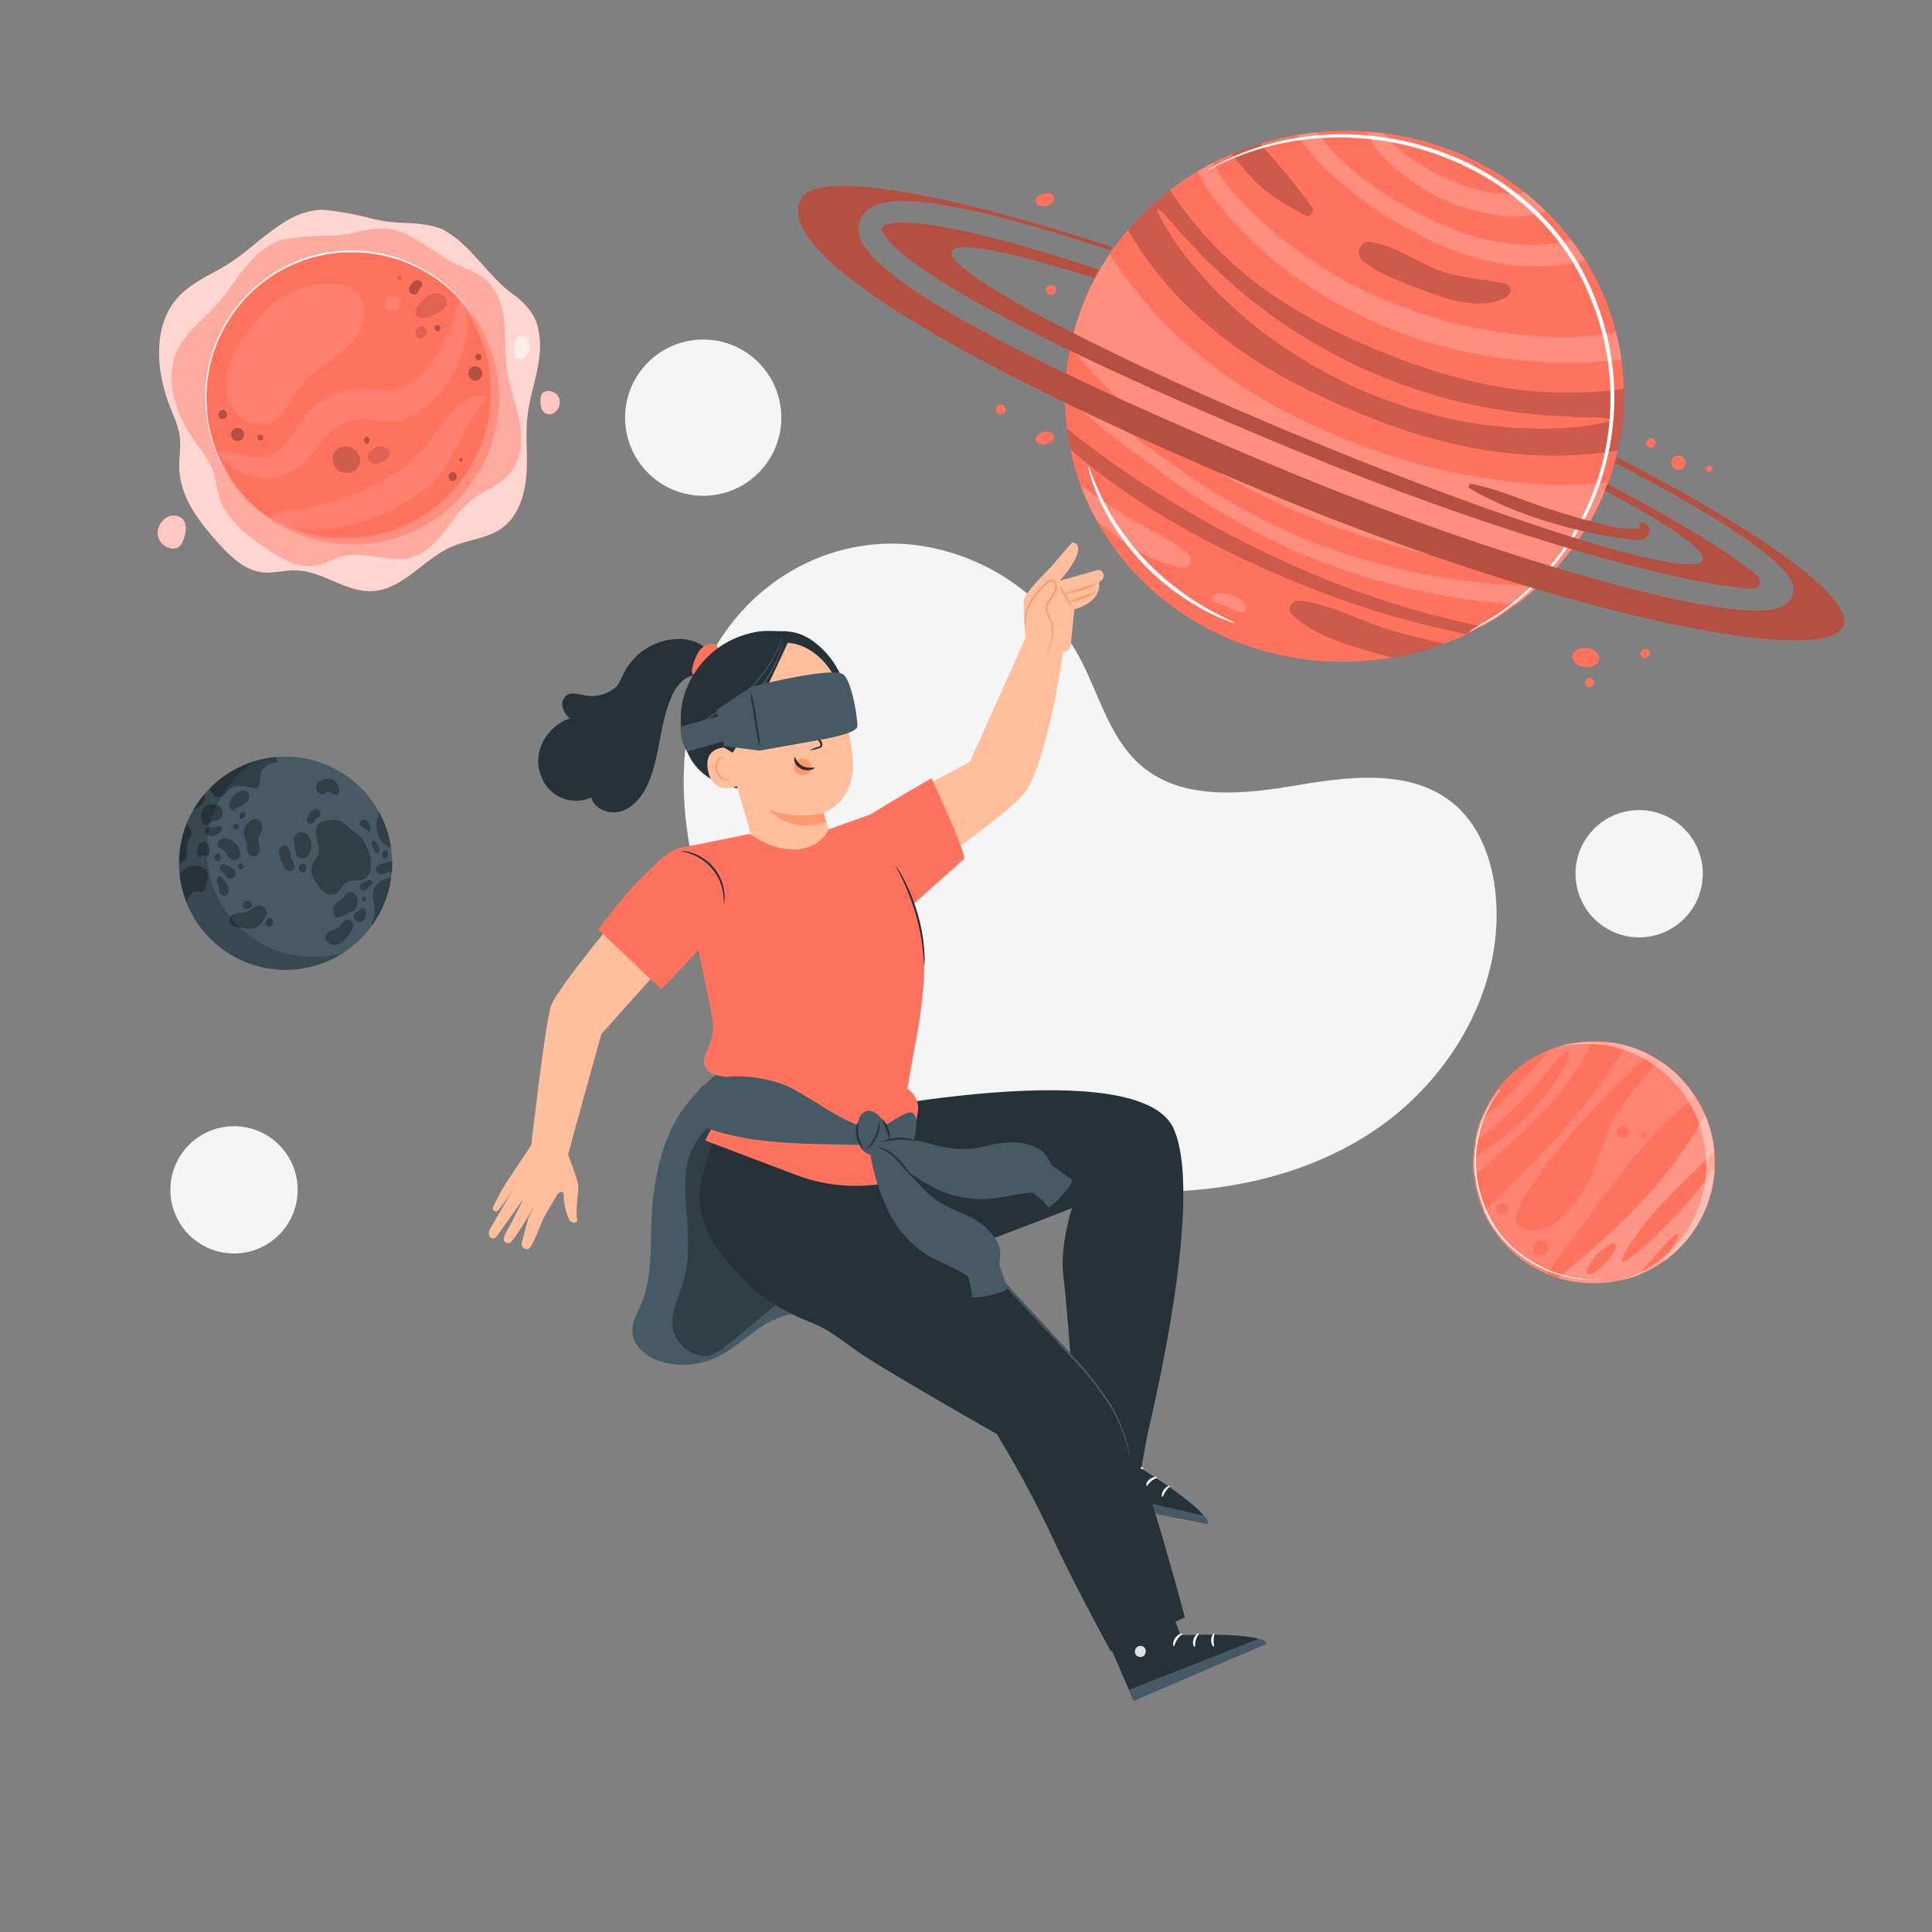 <svg xmlns="http://www.w3.org/2000/svg" viewBox="0 0 500 500"><rect x="0" y="0" width="500" height="500" fill="#808080" stroke="none"/><g id="freepik--background-simple--inject-11"><path d="M181.2,175.61l.94-2.17c8-18.37,25.15-31.15,44.93-32.61a51.41,51.41,0,0,1,7.65,0,56.34,56.34,0,0,1,44.54,29.09c5.18,9.64,7.84,21.19,16.13,28.26,10.78,9.21,26.69,7.35,40.57,5s29.8-4.17,40.55,5.09c6.73,5.79,9.87,14.92,10.61,23.82,2,23.56-11.44,46.72-30.74,60s-43.57,17.54-66.88,16.09c-32.66-2-65.3-15.47-87.21-40.14S170.7,206.94,181.2,175.61Z" style="fill:#f5f5f5"></path><circle cx="181.99" cy="108.09" r="20.22" style="fill:#f5f5f5"></circle><circle cx="424.21" cy="226.12" r="16.47" transform="translate(-35.64 366.19) rotate(-45)" style="fill:#f5f5f5"></circle><circle cx="60.56" cy="307.95" r="16.47" transform="translate(-192.26 121.98) rotate(-42.54)" style="fill:#f5f5f5"></circle></g><g id="freepik--planet-4--inject-11"><circle cx="412.5" cy="300.81" r="31.32" transform="translate(-56.28 98.61) rotate(-12.77)" style="fill:#FF725E"></circle><g style="opacity:0.13"><path d="M433.78,277.82c-.16-.15-.32-.3-.49-.44l-.07-.07-.52-.45-.55-.45-.7-.55c-.58-.44-1.17-.86-1.77-1.25a81.62,81.62,0,0,0-10.21,11.89c-5.85,8.61-5.22,16.54-12.71,25.69S392.08,319,392.38,315s9.07-16.13,19.4-27.23c7-7.58,12.21-12.57,14.8-15-.87-.44-1.75-.83-2.65-1.18l-.67-.25-.44-.16-.11,0c-.33-.12-.67-.23-1-.33l-.43-.13-.45-.13a151.29,151.29,0,0,1-19.2,25.1c-8.27,8.75-14.24,14.57-17.79,17.9.28.65.6,1.3.94,1.92.17.35.36.68.55,1l.21.35.13.23h0c.26.43.53.85.82,1.27.1.15.2.31.32.47h0l.57.79.23.29c.17.24.36.47.55.7h0c.19.23.38.47.59.7s.28.33.44.5c.35.39.72.77,1.09,1.14l.19.2.39.38.7.64.38.32.29.26c.33.28.66.55,1,.81s.59.45.88.66a31.34,31.34,0,0,0,6.18,3.49c4.73-6.52,17.05-23.41,23.2-31a121.15,121.15,0,0,1,15.24-15c-.51-.78-1.06-1.55-1.65-2.3l-.21-.25a2.43,2.43,0,0,0-.2-.25l-.4-.48-.37-.42-.25-.28-.57-.61-.48-.49-.58-.57Zm-46.11,34a1.51,1.51,0,1,1,.06,2.14A1.51,1.51,0,0,1,387.67,311.82Zm12.49,12.51a2,2,0,1,1-.07-2.79A2,2,0,0,1,400.16,324.33ZM421.06,294a1.52,1.52,0,1,1-.06-2.14A1.52,1.52,0,0,1,421.06,294Zm4.84.24a.76.76,0,0,1-1.1-1,.76.76,0,0,1,1.07,0A.75.75,0,0,1,425.9,294.24Z" style="fill:#fff"></path></g><g style="opacity:0.25"><path d="M424.48,311.36a209.21,209.21,0,0,1-21.39,19.39l.2.06.29.08.09,0,.32.09.73.2c.81.2,1.63.38,2.45.52l.13,0c.77.13,1.53.22,2.3.29l.42,0a32.73,32.73,0,0,0,4.2.05,31.15,31.15,0,0,0,4.31-.54h0c.22,0,.44-.08.65-.12h.06c.45-.1.9-.21,1.34-.34L421,331h0l.13,0,.26-.08c.31-.08.62-.18.93-.28.58-.19,1.16-.4,1.73-.63,4.32-5.17,8.26-9.63,9.68-10.58,1.65-1.09-.36,2.58-3.12,7a30.89,30.89,0,0,0,4.65-4,31.22,31.22,0,0,0,5-7c.11-.22.23-.43.33-.65s.27-.55.4-.82.29-.65.43-1a30.57,30.57,0,0,0,1.71-5.38h0a31.28,31.28,0,0,0,.66-4.41c0-.25,0-.51,0-.77-1,1.32-2.46,3.19-4.57,5.85-6.36,8-18.8,19.43-19.41,18.27s4.86-9.79,13.77-18.63c4.18-4.14,7.63-7.47,10.14-9.85-.05-.55-.12-1.1-.19-1.65a30.57,30.57,0,0,0-.77-3.76c-.07-.3-.16-.6-.25-.9s-.25-.78-.38-1.18c-.23-.65-.48-1.31-.75-1.95l0-.09A113.22,113.22,0,0,1,424.48,311.36Zm-9,15.47c-2,2.13-4.15,3.39-4.76,2.81s.55-2.77,2.57-4.89,4.15-3.39,4.75-2.81S417.52,324.71,415.5,326.83Z" style="fill:#fff"></path></g><g style="opacity:0.13"><path d="M412.26,269.48A74.36,74.36,0,0,1,399,288c-6.74,6.89-13.4,12.78-17.62,16.36a31.29,31.29,0,0,1-.18-4.54,96,96,0,0,0,13.21-10.19c7.85-7.65,13.43-17.8,11.17-17.27s-6.64,7.74-14.16,14.9a118.91,118.91,0,0,1-9.79,8.27,31.06,31.06,0,0,1,1.43-5.39.14.14,0,0,1,0-.06.3.3,0,0,1,0-.1,96.34,96.34,0,0,0,11.81-11.25c2.72-3,4.8-5.35,6.39-7.17l1-.35h0c.54-.18,1.08-.36,1.63-.51H404a29.34,29.34,0,0,1,3-.68h0l.46-.08h0l.26,0c.31-.05.63-.1.95-.13l.52-.06.37,0c.81-.08,1.62-.13,2.43-.14h.35Z" style="fill:#fff"></path></g><g style="opacity:0.4"><path d="M433.74,277.78c-.15-.15-.32-.3-.48-.44l-.07-.07-.05,0c-.17-.15-.34-.3-.52-.44s-.33-.28-.5-.42l-.75-.59c-.64-.48-1.29-.94-1.95-1.36l-.28-.18-.26-.16c-.24-.16-.48-.3-.72-.44a30.53,30.53,0,0,0-4.31-2.09q-.53-.21-1.05-.39c-.51-.18-1-.34-1.53-.49s-.82-.23-1.23-.34-1-.23-1.44-.32l-.57-.11h0l-.42-.08-.21,0-.84-.13-.29,0-.21,0-.39,0c-.54-.06-1.1-.11-1.64-.13h-.08c-.45,0-.91,0-1.37,0h-.74c-.81,0-1.62,0-2.43.14l-.37,0-.52.06-.95.13-.26,0h0l-.45.08h0a31.13,31.13,0,0,0-3.67.89l.71-.15h.05l.76-.15h0l.46-.08h0l.26,0c.32-.05.64-.1,1-.13s.34,0,.51-.06l.37,0c.81-.08,1.62-.12,2.44-.14H410c.6,0,1.19,0,1.79,0h.28c.61,0,1.22.08,1.83.16l.2,0,.3,0,.58.08.46.07.43.07h0l.87.18,1.12.25c.49.12,1,.26,1.46.41s.87.27,1.31.42l1.06.4.54.21a31.36,31.36,0,0,1,4.5,2.31l.26.17.22.14c.44.28.87.57,1.29.88.24.16.48.34.71.52.43.32.84.65,1.26,1l.5.43,0,0,.6.55.26.24.2.2.38.36q.69.69,1.32,1.41c.24.27.48.55.71.83l.13.17q.58.71,1.11,1.44l.31.43a31.33,31.33,0,0,1,3.87,7.6s0,0,0,.06c.14.39.26.78.39,1.17a31.94,31.94,0,0,1,1.23,6.63c.05.68.08,1.37.09,2.06h0a30.85,30.85,0,0,1-.24,4.29h0a31.9,31.9,0,0,1-1.48,6.36h0c-.21.64-.46,1.28-.73,1.91-.13.33-.28.65-.42,1-.23.49-.48,1-.73,1.47a30,30,0,0,1-1.82,3,31.21,31.21,0,0,1-11.12,10c-.62.33-1.25.64-1.89.92s-1,.46-1.55.66-1.05.38-1.57.56l-.71.22c.4-.1.79-.19,1.17-.3l.49-.14.1,0,.16-.05.93-.29a30.6,30.6,0,0,0,3.13-1.21c.63-.29,1.26-.6,1.88-.93a31.48,31.48,0,0,0,12.94-13,5.39,5.39,0,0,0,.25-.48q.25-.48.48-1c.15-.32.29-.64.43-1a31.12,31.12,0,0,0,1.68-5.25,29.62,29.62,0,0,0,.68-4.47,31.54,31.54,0,0,0,0-4.86q-.07-1-.21-1.92a28.46,28.46,0,0,0-.76-3.76c-.08-.33-.17-.66-.27-1s-.25-.79-.38-1.18c-.22-.63-.46-1.26-.72-1.88h0a31,31,0,0,0-4.27-7.25l-.21-.26c-.07-.1-.16-.2-.24-.3l-.36-.43-.37-.42c-.08-.09-.16-.19-.25-.28l-.56-.61-.49-.49L434,278Z" style="fill:#fff"></path></g><path d="M388.08,282.1h0a3.11,3.11,0,0,1-.33.52c-.23.32-.55.81-1,1.45a32.68,32.68,0,0,0-2.84,5.74,31,31,0,0,0-1.92,9.37,30.56,30.56,0,0,0,1.74,11.72l-.18-.14h.13l.05.14c.27.68.54,1.39.81,2.11s.67,1.4,1,2.11a28,28,0,0,0,4,5.73l.56.63.61.58,1.19,1.15,1.26,1,.61.5.65.45a32.73,32.73,0,0,0,9.95,4.79,34.46,34.46,0,0,0,7.37,1.22c.89.05,1.58,0,2,0a4.47,4.47,0,0,1,.72,0,5.79,5.79,0,0,1-.71.05c-.47,0-1.16.07-2.05.05a32.64,32.64,0,0,1-7.45-1.11,32.15,32.15,0,0,1-10.09-4.76l-.66-.45-.63-.51-1.27-1-1.22-1.16-.61-.59-.57-.64a27.78,27.78,0,0,1-4.09-5.81c-.35-.72-.73-1.42-1-2.14s-.55-1.45-.81-2.15l.18.15h-.14l0-.13a30.65,30.65,0,0,1,.31-21.33,30.35,30.35,0,0,1,3-5.72c.43-.63.78-1.11,1-1.42s.38-.47.39-.47h0Z" style="fill:#fff"></path></g><g id="freepik--planet-3--inject-11"><ellipse cx="347.95" cy="102.54" rx="72.31" ry="68.68" transform="translate(-5.7 21.82) rotate(-3.56)" style="fill:#FF725E"></ellipse><g style="opacity:0.2"><path d="M322.59,44.49c4.36,5.07,9.24,8.14,15.22,11.2,1.37.7,2.45-1.18,1.68-2.19-3.36-4.37-6.44-8.64-10.21-12.73-1-1.11-2-2.36-3.09-3.6a73.75,73.75,0,0,0-7.41,2.69C320,41.52,321.37,43.07,322.59,44.49Z"></path><path d="M318.69,56.78c9.73,11.12,22.25,19.83,35.92,26.1a123.66,123.66,0,0,0,44.58,10.83A105,105,0,0,0,419.62,93a65.26,65.26,0,0,0-1.38-7,77,77,0,0,1-17.08,1.16,120.54,120.54,0,0,1-37.54-7.52,109.42,109.42,0,0,1-31.91-18c-6-4.94-13.88-11.84-17.73-19.55q-2.12,1.1-4.18,2.32A64.14,64.14,0,0,0,318.69,56.78Z" style="fill:#fff"></path><path d="M371.68,50.74c6.48,3.44,20,7.45,28.35,3.85a67.23,67.23,0,0,0-5.46-4.84c-.49.11-1,.21-1.51.28-5.33.69-10.78-.72-15.66-2.55-5.71-2.15-14.69-6.89-19.26-13-1.51-.19-3-.34-4.54-.45C356.66,41.3,365.37,47.39,371.68,50.74Z" style="fill:#fff"></path><path d="M308,79.94c12.82,12.52,28.87,21,45.72,27.79,15.36,6.18,31.71,10.26,48.51,10.16a100.53,100.53,0,0,0,16.43-1.27,66.08,66.08,0,0,0,1.61-16,104.86,104.86,0,0,1-22.14.74c-14-1-27.58-5-40.41-10.26C344.21,85.61,331,78.75,320.21,69.25a103.59,103.59,0,0,1-14.33-15.59c-1.1-1.47-2.11-3-3.1-4.46a71.5,71.5,0,0,0-10.87,10.29A91,91,0,0,0,308,79.94Z"></path><path d="M301.25,128.58a235,235,0,0,1-25.11-17.69c.22,1.81.52,3.62.9,5.41,17.5,15.36,39.67,26.91,60.87,35.4a236.66,236.66,0,0,0,41.66,12.42c1.32-.62,2.63-1.27,3.93-2a230.56,230.56,0,0,1-43.14-13.34A267.38,267.38,0,0,1,301.25,128.58Z"></path><path d="M367.69,61c9.17,4.74,19.34,8,29.9,7.92a54.21,54.21,0,0,0,12.69-1.52c-1.13-1.81-2.35-3.6-3.68-5.34A39,39,0,0,1,396,63.34c-8.86-.06-17.53-2.62-25.37-6.37-11.23-5.37-22.52-12.89-29.83-22.73-1.68.17-3.35.38-5,.66C343.08,46.29,357.14,55.52,367.69,61Z" style="fill:#fff"></path><path d="M398.21,151.62a178.15,178.15,0,0,1-19.36-1.38A168.85,168.85,0,0,1,341.44,141a168.47,168.47,0,0,1-35.78-19.33c-10.31-7.15-21.91-15.08-29.67-25.07-.16,1.62-.27,3.25-.31,4.88,6.14,7.51,15.33,13.61,22.65,19.12a182.76,182.76,0,0,0,38.25,22.63,174.43,174.43,0,0,0,55.85,13.2L393,156C394.8,154.63,396.55,153.15,398.21,151.62Z" style="fill:#fff"></path><path d="M341.92,134.92c17.2,6.65,35.74,11.27,54.36,12.29,2,.11,4.06.18,6.09.21a68,68,0,0,0,13.81-22.57,112.57,112.57,0,0,1-20.85.23A161.21,161.21,0,0,1,349.07,114c-15.33-6-29.91-14.2-42.06-25a114.24,114.24,0,0,1-17.32-19.42c-.87-1.23-1.69-2.52-2.52-3.82a67.16,67.16,0,0,0-10.1,23.82,112.78,112.78,0,0,0,13,14.15C305,117.31,322.82,127.53,341.92,134.92Z" style="fill:#fff"></path><path d="M389.72,73.49c-5.82-1.45-11.65-1.32-17.39-3.56s-11.24-6.19-17.5-7.32c-3.1-.57-4.13,3.42-2.07,5,5.26,4.13,13.39,6.67,19.78,9,5.21,1.87,12.16,3.08,17.24.33C391.07,76.24,391.56,74,389.72,73.49Z"></path><path d="M319.36,154.18a17.57,17.57,0,0,0-4-.71c-1.45-.1-2.14,2-.64,2.43a14,14,0,0,1,3.14,1.33,12.69,12.69,0,0,0,3.28,1.11,1.09,1.09,0,0,0,1.28-1.66A5.64,5.64,0,0,0,319.36,154.18Z" style="fill:#fff"></path><path d="M359.65,163c-7.65-2.29-15.33-6.74-23.34-7.55-1.8-.18-3.39,2.08-2,3.45,6,6,15.92,8.43,24,10.75l2,.55a74.14,74.14,0,0,0,13.46-3.6C369,165.5,364.29,164.34,359.65,163Z"></path><path d="M305.87,146.91c2.38.43,2.93-2.49,1.53-3.72-4.85-4.27-11.64-6.66-17.11-10.29-3.6-2.39-7.16-4.86-10.64-7.42a66.11,66.11,0,0,0,4.26,9.33C290.48,140.55,298.05,145.52,305.87,146.91Z" style="fill:#fff"></path></g><path d="M319.51,161.22a9,9,0,0,1-2.16-.7,47.35,47.35,0,0,1-5.61-2.57,63.26,63.26,0,0,1-16.18-12.35,66.58,66.58,0,0,1-6.95-8.85,58.32,58.32,0,0,1-4.35-8.09c-.56-1.18-.94-2.3-1.31-3.27a23.29,23.29,0,0,1-.82-2.53,9,9,0,0,1-.51-2.2c.19-.06,1.08,3,3.31,7.69a66.74,66.74,0,0,0,4.48,7.87,71.71,71.71,0,0,0,6.91,8.66A69.82,69.82,0,0,0,312.1,157.3C316.58,159.87,319.59,161,319.51,161.22Z" style="fill:#fff"></path><path d="M416.83,108.63c0,.35-1.81.84-5.25,1.41l-2.87.44c-1,.12-2.19.16-3.43.25a74.61,74.61,0,0,1-8.4.19l-4.9-.16c-1.7-.08-3.46-.35-5.29-.53a114.71,114.71,0,0,1-11.58-1.88,132.28,132.28,0,0,1-25.48-8.58,132.66,132.66,0,0,1-23-13.94,115.62,115.62,0,0,1-8.91-7.64c-1.32-1.28-2.65-2.45-3.81-3.71l-3.28-3.63a73.81,73.81,0,0,1-5.27-6.55c-.73-1-1.44-1.9-2-2.78s-1-1.73-1.51-2.48c-1.77-3-2.6-4.73-2.3-4.92s1.69,1.14,3.94,3.71L305.31,60c.69.77,1.49,1.57,2.31,2.45,1.68,1.74,3.44,3.84,5.7,5.87l3.41,3.29c1.2,1.14,2.56,2.19,3.89,3.36,2.63,2.39,5.72,4.59,8.89,7A152.26,152.26,0,0,0,351.83,95a152,152,0,0,0,24.38,8.63c3.89.86,7.56,1.8,11.08,2.28,1.76.26,3.44.62,5.08.8l4.72.49c3,.41,5.75.41,8.16.57,1.2.06,2.33.16,3.36.19h2.84C414.86,108.07,416.79,108.27,416.83,108.63Z" style="fill:#FF725E"></path><path d="M380.16,163.52s.13-.12.43-.31l1.33-.84,5.17-3.15.12,0s-.22.1-.19.18l.09-.15.82-.58.06,0h.08l-.13,0a70.12,70.12,0,0,0,16.37-16.32l.31-.15c-.1-.07-.42.19-.37.34l.07-.2a67.88,67.88,0,0,0,7.86-63.81l.46.33h-.35l-.13-.33a61.62,61.62,0,0,0-4.09-8.88c-7.37-13.22-19.28-22.48-31.18-27.7a75.1,75.1,0,0,0-33.83-6.29,70.88,70.88,0,0,0-22.83,4.87c-2.56,1-4.53,1.92-5.83,2.6l-1.49.73a2.77,2.77,0,0,1-.53.22,51.37,51.37,0,0,1,7.7-3.93A69.17,69.17,0,0,1,343,34.87,75.25,75.25,0,0,1,377.28,41,69.82,69.82,0,0,1,394.84,52a62.31,62.31,0,0,1,18.3,26.16l-.47-.35h0l.34,0,.12.31a68.23,68.23,0,0,1-8.22,64.62l.07-.19c0,.15-.29.42-.39.36l.31-.16A68.16,68.16,0,0,1,388.18,159l-.06.05H388l.13,0-.85.56.09-.15c0,.09-.15.23-.21.2l.11,0-5.3,3-1.37.75A2,2,0,0,1,380.16,163.52Z" style="fill:#fff"></path><path d="M283.27,72c.36-.74.77-1.46,1.16-2.19-32.94-11-50.29-13.59-55.36-11.58a1.59,1.59,0,0,0-.78.52l-.08.19c-.12.22,0,.69.12.88,1.37,3.52,13.2,18,107.76,57.07,56.92,23.5,102,34.73,117.3,35.45a1.9,1.9,0,0,0,1.46-3.31c-5.66-4.85-18.51-13.16-38.86-23.79-.24.57-.45,1.15-.71,1.72,16.71,8.84,26.46,15.55,25.31,18.05-2.32,5-47.68-8.83-101.31-30.93S244.05,70,246.36,65C247.63,62.28,261.86,65.2,283.27,72Z" style="fill:#FF725E"></path><path d="M418.48,118.33c-.14.49-.33,1-.49,1.48,26,13.48,43.42,24.94,45.75,30.9A4.53,4.53,0,0,1,462.6,156c-1.53,1.38-6.18,5.57-45.05-4.84-25-6.7-54.83-17-83.87-29-12.24-5.06-25.17-10.56-37.7-16.18-36.16-16.23-69.12-33.51-73.26-44.1a6.4,6.4,0,0,1,.05-5.22,6.92,6.92,0,0,1,4-3.61c9.06-3.6,34.25,2.94,60.56,11.78.19-.29.36-.6.55-.89C243.36,49.39,212,44.22,207.56,51.11c-9.63,14.84,48.95,47,123.36,77.65s141.18,44,146.08,33.36C480.25,155.08,456.53,138,418.48,118.33Z" style="fill:#FF725E"></path><path d="M424.48,136.58c.42.39-4.38.25-4.52.23a48.93,48.93,0,0,1-5.34-1.18c-4.75-1.15-9.44-2.54-14.07-4-6.55-2.13-12.92-5.11-19.74-6.38a.62.62,0,0,0-.39,1.16c11.17,6.71,27.34,11.35,40.44,13.08,1.87.25,4.76.86,5.79-1.22.68-1.37.13-2.39-1.24-3a.83.83,0,0,0-.93,1.35Z" style="fill:#FF725E"></path><g style="opacity:0.3"><path d="M283.27,72c.36-.74.77-1.46,1.16-2.19-32.94-11-50.29-13.59-55.36-11.58a1.59,1.59,0,0,0-.78.52l-.08.19c-.12.22,0,.69.12.88,1.37,3.52,13.2,18,107.76,57.07,56.92,23.5,102,34.73,117.3,35.45a1.9,1.9,0,0,0,1.46-3.31c-5.66-4.85-18.51-13.16-38.86-23.79-.24.57-.45,1.15-.71,1.72,16.71,8.84,26.46,15.55,25.31,18.05-2.32,5-47.68-8.83-101.31-30.93S244.05,70,246.36,65C247.63,62.28,261.86,65.2,283.27,72Z"></path><path d="M424.48,136.58c.42.39-4.38.25-4.52.23a48.93,48.93,0,0,1-5.34-1.18c-4.75-1.15-9.44-2.54-14.07-4-6.55-2.13-12.92-5.11-19.74-6.38a.62.62,0,0,0-.39,1.16c11.17,6.71,27.34,11.35,40.44,13.08,1.87.25,4.76.86,5.79-1.22.68-1.37.13-2.39-1.24-3a.83.83,0,0,0-.93,1.35Z"></path></g><g style="opacity:0.3"><path d="M418.48,118.33c-.14.49-.33,1-.49,1.48,26,13.48,43.42,24.94,45.75,30.9A4.53,4.53,0,0,1,462.6,156c-1.53,1.38-6.18,5.57-45.05-4.84-25-6.7-54.83-17-83.87-29-12.24-5.06-25.17-10.56-37.7-16.18-36.16-16.23-69.12-33.51-73.26-44.1a6.4,6.4,0,0,1,.05-5.22,6.92,6.92,0,0,1,4-3.61c9.06-3.6,34.25,2.94,60.56,11.78.19-.29.36-.6.55-.89C243.36,49.39,212,44.22,207.56,51.11c-9.63,14.84,48.95,47,123.36,77.65s141.18,44,146.08,33.36C480.25,155.08,456.53,138,418.48,118.33Z"></path></g><path d="M272.85,112.8c.21.88-.71,1.84-2,2.15s-2.57-.15-2.78-1,.71-1.85,2-2.16S272.65,111.91,272.85,112.8Z" style="fill:#FF725E"></path><path d="M272.78,51.11c.2.88-.71,1.84-2,2.15s-2.57-.15-2.78-1,.71-1.85,2-2.16S272.57,50.22,272.78,51.11Z" style="fill:#FF725E"></path><path d="M273.17,74.47a1.28,1.28,0,1,1-1.45-.71A1.15,1.15,0,0,1,273.17,74.47Z" style="fill:#FF725E"></path><path d="M260.13,105.47a1.28,1.28,0,1,1-1.45-.72A1.17,1.17,0,0,1,260.13,105.47Z" style="fill:#FF725E"></path><path d="M406.91,169.7c.19-1.35,1.9-2.23,3.82-2s3.33,1.58,3.15,2.93-1.9,2.23-3.83,2S406.72,171.06,406.91,169.7Z" style="fill:#FF725E"></path><path d="M426.85,168.7a1.19,1.19,0,1,1-1.38-.73A1.1,1.1,0,0,1,426.85,168.7Z" style="fill:#FF725E"></path><path d="M412.47,176.19a1.19,1.19,0,1,1-1.38-.73A1.11,1.11,0,0,1,412.47,176.19Z" style="fill:#FF725E"></path><path d="M432.52,119.51a1.85,1.85,0,1,1,1.58,2.09A1.86,1.86,0,0,1,432.52,119.51Z" style="fill:#FF725E"></path><path d="M428.32,114.24a1.19,1.19,0,1,1-1.38-.73A1.1,1.1,0,0,1,428.32,114.24Z" style="fill:#FF725E"></path><path d="M443.25,121.12a.93.93,0,0,1-1.79.41.93.93,0,0,1,1.79-.41Z" style="fill:#FF725E"></path></g><g id="freepik--planet-2--inject-11"><path d="M137.36,80.62A20.37,20.37,0,0,0,132.53,76c-6.54-4.88-10.4-12.3-17.48-16.35-2.58-1.47-7.47-1.91-11.14-2a37.71,37.71,0,0,1-8.7-1.34,74.63,74.63,0,0,0-11.59-2c-9.46,0-16.26,8.64-24.2,13.78-4.36,2.82-9.41,4.72-13,8.48-7,7.33-6.13,19.24-2.42,28.68,1,2.57,2.2,5.12,2.53,7.86s-.23,5.51-.12,8.26c.28,7.44,5.22,13.81,10.23,19.32,3.07,3.37,6.61,6.83,11.12,7.4,3,.37,5.94-.57,8.92-.48,6.87.2,12.88,5.73,19.74,5.36,7.91-.44,13.19-8.31,20.45-11.47,4.26-1.87,9.25-2.11,13-4.82,4.21-3,5.94-8.49,6.34-13.65s-.29-10.39.32-15.54c.54-4.57,2.09-9,2.82-13.51S140,84.42,137.36,80.62Z" style="fill:#FF725E"></path><g style="opacity:0.7"><path d="M137.36,80.62A20.37,20.37,0,0,0,132.53,76c-6.54-4.88-10.4-12.3-17.48-16.35-2.58-1.47-7.47-1.91-11.14-2a37.71,37.71,0,0,1-8.7-1.34,74.63,74.63,0,0,0-11.59-2c-9.46,0-16.26,8.64-24.2,13.78-4.36,2.82-9.41,4.72-13,8.48-7,7.33-6.13,19.24-2.42,28.68,1,2.57,2.2,5.12,2.53,7.86s-.23,5.51-.12,8.26c.28,7.44,5.22,13.81,10.23,19.32,3.07,3.37,6.61,6.83,11.12,7.4,3,.37,5.94-.57,8.92-.48,6.87.2,12.88,5.73,19.74,5.36,7.91-.44,13.19-8.31,20.45-11.47,4.26-1.87,9.25-2.11,13-4.82,4.21-3,5.94-8.49,6.34-13.65s-.29-10.39.32-15.54c.54-4.57,2.09-9,2.82-13.51S140,84.42,137.36,80.62Z" style="fill:#fff"></path></g><path d="M125.64,72.4a18.36,18.36,0,0,0-5.23-2.91c-6.74-2.7-11.76-8.2-18.78-10.07-2.56-.69-6.87.06-10,.81a33.59,33.59,0,0,1-7.8.84A67,67,0,0,0,73.34,62c-8.16,2.14-12,11.16-17.69,17.4-3.1,3.43-7,6.22-9.24,10.27-4.36,7.91-.88,18,4.47,25.25a29.1,29.1,0,0,1,4,6.19c.91,2.28,1.07,4.79,1.78,7.14,1.94,6.35,7.66,10.7,13.23,14.3,3.41,2.2,7.25,4.36,11.27,3.83,2.63-.36,5-1.85,7.57-2.46,6-1.4,12.4,2,18.22.11,6.71-2.18,9.46-10.17,15-14.55,3.25-2.58,7.49-3.93,10.12-7.13,2.93-3.56,3.18-8.66,2.34-13.2s-2.62-8.88-3.27-13.45c-.58-4.06-.25-8.2-.66-12.28S128.74,75.09,125.64,72.4Z" style="fill:#FF725E"></path><g style="opacity:0.4"><path d="M125.64,72.4a18.36,18.36,0,0,0-5.23-2.91c-6.74-2.7-11.76-8.2-18.78-10.07-2.56-.69-6.87.06-10,.81a33.59,33.59,0,0,1-7.8.84A67,67,0,0,0,73.34,62c-8.16,2.14-12,11.16-17.69,17.4-3.1,3.43-7,6.22-9.24,10.27-4.36,7.91-.88,18,4.47,25.25a29.1,29.1,0,0,1,4,6.19c.91,2.28,1.07,4.79,1.78,7.14,1.94,6.35,7.66,10.7,13.23,14.3,3.41,2.2,7.25,4.36,11.27,3.83,2.63-.36,5-1.85,7.57-2.46,6-1.4,12.4,2,18.22.11,6.71-2.18,9.46-10.17,15-14.55,3.25-2.58,7.49-3.93,10.12-7.13,2.93-3.56,3.18-8.66,2.34-13.2s-2.62-8.88-3.27-13.45c-.58-4.06-.25-8.2-.66-12.28S128.74,75.09,125.64,72.4Z" style="fill:#fff"></path></g><circle cx="91.26" cy="103.03" r="37.89" style="fill:#FF725E"></circle><g style="opacity:0.1"><path d="M93.43,77.33c-2.11-3.74-7.2-4.69-11.41-3.86L77.24,74.8c-5.67,1.91-10,6.57-13.43,11.44a28.84,28.84,0,0,0-4.9,9.7A12.73,12.73,0,0,0,60.6,106.4c2.17,2.93,6.36,4.44,9.67,2.92,3.72-1.71,5.08-6.19,7.55-9.46,2-2.64,4.8-4.54,7.51-6.43s5.46-3.91,7.26-6.69S95.06,80.21,93.43,77.33Z" style="fill:#fff"></path></g><g style="opacity:0.3"><g style="opacity:0.43"><path d="M107.61,81.19c.49,2.67,6.4-.22,7.43-1.52a2.14,2.14,0,0,0-.88-3.52c-2.24-.89-4.16.84-5.58,2.42a3.52,3.52,0,0,0-1,1.68A2.71,2.71,0,0,0,107.61,81.19Z"></path></g><g style="opacity:0.43"><path d="M110.32,85.12a1.33,1.33,0,0,0-1.14-.65,3.44,3.44,0,0,0-.56.09,1.45,1.45,0,0,0-1.05,1.37V86a1.84,1.84,0,0,0,.08.42s0,.08,0,.12a1.07,1.07,0,0,0,1.33,1,1.8,1.8,0,0,0,1.14-.76l.11-.15a1.47,1.47,0,0,0,.06-.14l0-.06,0-.09c0-.08.07-.15.1-.22A1.41,1.41,0,0,0,110.32,85.12Z"></path></g><path d="M123.81,93.24a.84.84,0,0,0,0-1.68A.84.84,0,0,0,123.81,93.24Z"></path><path d="M106.77,76.15a1.29,1.29,0,0,0,1.58-.89s0-.08,0-.12a8.55,8.55,0,0,0,.78-1,1.12,1.12,0,0,0-1.25-1.63,2.82,2.82,0,0,0-2,2.1A1.32,1.32,0,0,0,106.77,76.15Z"></path><g style="opacity:0.43"><path d="M103.45,72.43a.62.62,0,0,0,0-1.24A.62.62,0,0,0,103.45,72.43Z"></path></g><path d="M113.22,85.78a.85.85,0,0,0,0-1.69A.85.85,0,0,0,113.22,85.78Z"></path><path d="M121.2,96.71A1.82,1.82,0,0,0,123,98.5a1.8,1.8,0,0,0,1.79-1.79,1.8,1.8,0,1,0-3.59,0Z"></path><g style="opacity:0.43"><path d="M100.17,116.07a3.44,3.44,0,0,0-2.12-.49c-1.52.18-4,2.35-2.35,3.87,1.46,1.34,3.79.11,4.8-1.2A1.35,1.35,0,0,0,100.17,116.07Z"></path></g><path d="M117.16,122.17a1.18,1.18,0,0,0,0,2.35A1.18,1.18,0,0,0,117.16,122.17Z"></path><path d="M119.27,118.46a.51.51,0,0,0,0,1A.51.51,0,0,0,119.27,118.46Z"></path><path d="M94.93,113a1,1,0,0,0,0,1.91A1,1,0,0,0,94.93,113Z"></path></g><g style="opacity:0.3"><path d="M61.47,110.73a1.69,1.69,0,1,0,1.69,1.69A1.71,1.71,0,0,0,61.47,110.73Z"></path><g style="opacity:0.63"><path d="M93.06,118.34a3.63,3.63,0,0,0-1.82-2.3,3.85,3.85,0,0,0-3-.28,3.2,3.2,0,0,0-1.79,1.38,3.27,3.27,0,0,0-.3,2.32,2.1,2.1,0,0,0,.26.64,2.56,2.56,0,0,0,.8,1.39l-.11-.09a4.08,4.08,0,0,0,.66.52,2.47,2.47,0,0,0,1,.32l-.17,0a4.49,4.49,0,0,0,2.33,0A3.25,3.25,0,0,0,93.06,118.34Z"></path></g><path d="M67.37,114a.77.77,0,0,0,0-1.54A.77.77,0,0,0,67.37,114Z"></path><path d="M57.62,108.51a1.22,1.22,0,0,0,0-2.43A1.22,1.22,0,0,0,57.62,108.51Z"></path></g><g style="opacity:0.2"><path d="M128.93,107.22c0-.26.06-.53.09-.79,0,0,0-.08,0-.12v-.07l.06-.83c0-.26,0-.52,0-.78s0-.77,0-1.16c0-1,0-1.92-.07-2.88l0-.39,0-.38q0-.51-.09-1a37.1,37.1,0,0,0-1.07-5.69c-.12-.44-.24-.87-.38-1.3-.19-.63-.4-1.24-.62-1.85s-.36-1-.55-1.43-.47-1.1-.73-1.64c-.09-.21-.2-.42-.3-.63h0l-.24-.46a1.55,1.55,0,0,0-.12-.22c-.15-.31-.31-.62-.48-.91l-.17-.31c0-.08-.09-.15-.13-.22l-.24-.42c-.33-.57-.69-1.13-1-1.68l-.05-.08c-.31-.46-.63-.91-1-1.36l-.3-.4-.23-.3v0c-.6-.78-1.22-1.53-1.88-2.26l-.3-.34-.43-.46c-.27-.28-.54-.56-.82-.83l-.22-.23h0l-.41-.39h0a36.56,36.56,0,0,0-3.51-2.93c.23.18.45.38.66.58a.1.1,0,0,1,0,0l.7.64h0l.41.39h0l.23.23c.27.27.55.55.81.83l.43.46c.11.11.2.22.3.33.66.73,1.29,1.49,1.89,2.27v0l.23.3c.43.57.85,1.15,1.25,1.76l.05.08.14.21c.4.61.79,1.25,1.16,1.88l.12.22.18.31c.11.22.23.43.34.64l.26.49c.08.16.16.31.23.47a0,0,0,0,1,0,0q.24.48.45,1c.2.42.38.85.56,1.28s.46,1.13.66,1.71.36,1,.52,1.57.27.88.38,1.33l.18.67a36.77,36.77,0,0,1,1,6l0,.37c0,.11,0,.22,0,.32,0,.63.07,1.26.07,1.89,0,.35,0,.71,0,1.07,0,.64,0,1.29-.08,1.94,0,.27,0,.53,0,.8v0c0,.33-.06.65-.1,1,0,.14,0,.28,0,.42s0,.23,0,.34l-.09.64c-.11.77-.25,1.54-.42,2.29-.09.43-.19.86-.29,1.28,0,.09,0,.17-.07.25-.18.72-.38,1.43-.6,2.12l-.21.61a37.85,37.85,0,0,1-4.61,9.24s0,0,0,.05c-.29.42-.58.82-.87,1.22a38.64,38.64,0,0,1-5.56,6c-.63.54-1.27,1.06-1.93,1.57h0a39.21,39.21,0,0,1-4.35,2.85h0a38.89,38.89,0,0,1-7.25,3.13h0c-.78.25-1.58.46-2.38.66-.42.1-.83.2-1.25.28-.65.14-1.3.25-2,.35a35,35,0,0,1-4.23.39,38.72,38.72,0,0,1-6.16-.25,38.18,38.18,0,0,1-11.59-3.37c-.77-.36-1.52-.75-2.26-1.17s-1.18-.67-1.75-1-1.13-.75-1.68-1.14l-.71-.52c.37.31.74.63,1.13.92.16.14.32.25.48.38l.09.07a1.09,1.09,0,0,0,.17.13c.31.24.62.47,1,.7a33.57,33.57,0,0,0,3.43,2.16q1.09.63,2.25,1.17a38.05,38.05,0,0,0,22,3.23l.64-.1c.44-.07.88-.15,1.31-.25s.84-.18,1.26-.28a37.31,37.31,0,0,0,6.32-2.14,37.7,37.7,0,0,0,4.83-2.55,38.56,38.56,0,0,0,4.74-3.49c.58-.51,1.16-1,1.72-1.58a37.93,37.93,0,0,0,3.12-3.45c.25-.32.51-.64.75-1s.59-.8.87-1.22c.46-.67.9-1.35,1.32-2h0a37.74,37.74,0,0,0,4-9.37c0-.13.07-.26.1-.39l.12-.45c.06-.22.11-.44.16-.66s.09-.44.14-.66.07-.3.1-.45l.18-1c0-.27.09-.54.13-.82s.1-.65.14-1C128.9,107.5,128.92,107.36,128.93,107.22Z" style="fill:#fff"></path></g><path d="M123,82.43s-.08-.07-.2-.23l-.54-.73-.87-1.18a14.28,14.28,0,0,0-1.23-1.56l-1.67-1.86a9.63,9.63,0,0,0-1-1l-1.14-1a13.23,13.23,0,0,0-1.24-1.09l-1.4-1.06c-.49-.35-1-.77-1.5-1.1l-1.68-1a39.58,39.58,0,0,0-8-3.61l-2.32-.62c-.4-.1-.79-.23-1.19-.31l-1.24-.2c-.82-.13-1.66-.31-2.52-.4l-2.61-.18-.67,0-.67,0-1.35,0-1.36,0c-.46,0-.92.1-1.38.15-.91.12-1.85.2-2.78.36l-2.79.62A37.47,37.47,0,0,0,61.93,79L60.2,81.32c-.54.77-1,1.59-1.5,2.37-.23.4-.51.77-.71,1.19l-.6,1.23c-.2.4-.4.81-.59,1.21l-.3.6-.23.62c-.32.83-.62,1.65-.93,2.46s-.46,1.65-.7,2.45c-.11.41-.22.81-.32,1.21s-.15.81-.22,1.21c-.14.8-.28,1.59-.41,2.36a40.14,40.14,0,0,0-.06,8.75c.08.66.16,1.31.23,2s.26,1.23.37,1.82.25,1.17.38,1.72a14.57,14.57,0,0,0,.47,1.58l.47,1.47a11.67,11.67,0,0,0,.49,1.34c.36.84.7,1.6,1,2.29a14,14,0,0,0,.9,1.78c.28.5.51.93.71,1.28s.32.6.43.79a1.61,1.61,0,0,1,.13.28s-.06-.08-.17-.26-.27-.44-.46-.77-.45-.77-.75-1.26a13,13,0,0,1-.93-1.77c-.32-.69-.66-1.45-1-2.29a10.06,10.06,0,0,1-.5-1.34c-.16-.47-.33-1-.5-1.47a16.51,16.51,0,0,1-.49-1.59c-.12-.56-.25-1.13-.39-1.73s-.3-1.19-.38-1.83-.16-1.29-.25-2a39.38,39.38,0,0,1,0-8.82c.13-.78.26-1.58.4-2.39.07-.4.12-.81.22-1.22s.21-.81.32-1.22c.23-.81.42-1.65.7-2.48s.61-1.64.93-2.48l.23-.62.3-.61c.19-.41.39-.82.59-1.23s.41-.83.61-1.24.47-.8.71-1.2c.5-.79,1-1.62,1.51-2.41l1.75-2.3A37.88,37.88,0,0,1,81.58,66l2.82-.62c.94-.17,1.89-.24,2.81-.37.47,0,.93-.13,1.39-.14l1.38,0,1.37,0H92l.67,0,2.64.19c.87.09,1.71.28,2.55.41l1.24.21c.41.09.8.21,1.2.32l2.34.63a40.11,40.11,0,0,1,8,3.68l1.68,1c.54.34,1,.75,1.5,1.11l1.41,1.08c.46.34.83.76,1.23,1.11l1.13,1.06a9.68,9.68,0,0,1,1,1l1.65,1.9a14,14,0,0,1,1.21,1.59l.84,1.21.5.74C123,82.34,123,82.43,123,82.43Z" style="fill:#fff"></path><g style="opacity:0.6"><path d="M137,88.73a2.38,2.38,0,0,0-2.85-1.66h0a2.46,2.46,0,0,0-.91,1.93,6.58,6.58,0,0,1-.13,1.85,2,2,0,0,0,.42,1.9c.87.88,2,.21,2.62-.58A3.93,3.93,0,0,0,137,88.73Z" style="fill:#fff"></path></g><path d="M46.33,133.69a3.49,3.49,0,0,0-3.24.27,4.82,4.82,0,0,0-2.31,4,4.17,4.17,0,0,0,4.27,4,2.52,2.52,0,0,0,1.38-.53,2.91,2.91,0,0,0,.67-.92C48.09,138.55,49,134.86,46.33,133.69Z" style="fill:#FF725E"></path><g style="opacity:0.6"><path d="M46.33,133.69a3.49,3.49,0,0,0-3.24.27,4.82,4.82,0,0,0-2.31,4,4.17,4.17,0,0,0,4.27,4,2.52,2.52,0,0,0,1.38-.53,2.91,2.91,0,0,0,.67-.92C48.09,138.55,49,134.86,46.33,133.69Z" style="fill:#fff"></path></g><path d="M141.91,107.18a2.44,2.44,0,0,0,2.11-.86,3.36,3.36,0,0,0,.7-3.19,2.9,2.9,0,0,0-3.68-1.77,1.7,1.7,0,0,0-.81.64,2.16,2.16,0,0,0-.26.75C139.72,104.29,139.87,107,141.91,107.18Z" style="fill:#FF725E"></path><g style="opacity:0.6"><path d="M141.91,107.18a2.44,2.44,0,0,0,2.11-.86,3.36,3.36,0,0,0,.7-3.19,2.9,2.9,0,0,0-3.68-1.77,1.7,1.7,0,0,0-.81.64,2.16,2.16,0,0,0-.26.75C139.72,104.29,139.87,107,141.91,107.18Z" style="fill:#fff"></path></g><g style="opacity:0.1"><path d="M118.82,78c.25-.1.63.09,1,.66a6.57,6.57,0,0,1,1,2.79,19.38,19.38,0,0,1,0,4.39,27.38,27.38,0,0,1-1.15,5.65,28.74,28.74,0,0,1-2.93,6.5,27,27,0,0,1-5.42,6.44,19.9,19.9,0,0,1-1.81,1.42,18.22,18.22,0,0,1-2,1.32,14.71,14.71,0,0,1-5.27,1.85,13.44,13.44,0,0,1-3,0c-.92-.09-1.73-.24-2.43-.35a16.13,16.13,0,0,0-1.8-.23,11.64,11.64,0,0,0-1.67,0,12.92,12.92,0,0,0-8.69,4.2c-.77.84-1.54,1.81-2.34,2.84a27.65,27.65,0,0,1-5.84,6,13.24,13.24,0,0,1-4,1.88,12.72,12.72,0,0,1-3.93.41,15.84,15.84,0,0,1-6-1.53,19.5,19.5,0,0,1-3.69-2.31c-1.82-1.47-2.58-2.55-2.32-3s1.6-.3,3.72.24,5.06,1.42,8.15,1a7.86,7.86,0,0,0,2.17-.62,7.39,7.39,0,0,0,1.89-1.29,26.73,26.73,0,0,0,3.89-5.08,39.71,39.71,0,0,1,2.55-3.53,19.55,19.55,0,0,1,13.9-7.18,19,19,0,0,1,2.82,0,23.48,23.48,0,0,1,2.59.36,11.44,11.44,0,0,0,3.14.37,7.38,7.38,0,0,0,2.61-.81,14.66,14.66,0,0,0,1.43-.8c.48-.29.93-.61,1.38-.93a27.28,27.28,0,0,0,7.73-9.33,37.92,37.92,0,0,0,2-4.51c.53-1.38,1-2.61,1.25-3.56C118.29,79.45,118.29,78.27,118.82,78Z" style="fill:#fff"></path></g><g style="opacity:0.1"><path d="M125.76,102.48c.25.52-.38,1.34-1.34,2.66a46.63,46.63,0,0,0-3.65,5.65c-1.42,2.48-2.85,5.75-5.24,9.48a34.53,34.53,0,0,1-2.06,2.81,26.43,26.43,0,0,1-2.6,2.7,35.28,35.28,0,0,1-6.14,4.44,52.36,52.36,0,0,1-13,5.37,42.57,42.57,0,0,1-11.39,1.48,19.47,19.47,0,0,1-7.78-1.57c-1.72-.83-2.46-1.69-2.29-2.2s1.23-.7,2.87-.86a54.28,54.28,0,0,0,6.71-1,75.22,75.22,0,0,0,20.83-8.13,38.79,38.79,0,0,0,5-3.42,26,26,0,0,0,3.84-3.94c2.32-2.89,4.39-6.07,6.66-8.5a18.59,18.59,0,0,1,6.36-4.81C124.37,101.89,125.53,102,125.76,102.48Z" style="fill:#fff"></path></g><g style="opacity:0.1"><path d="M103.45,78a2.16,2.16,0,0,0-3-1.19,2.3,2.3,0,0,0-1,2.56,2,2,0,0,0,2.35,1.3A2.43,2.43,0,0,0,103.45,78Z" style="fill:#fff"></path></g></g><g id="freepik--planet-1--inject-11"><path d="M97.52,237.62a27.58,27.58,0,1,1-9.42-37.85A27.58,27.58,0,0,1,97.52,237.62Z" style="fill:#455a64"></path><g style="opacity:0.3"><path d="M71.53,195.86c.12.54.22,1,.31,1.36-1.38.24-2.89.56-3.73,1.68s-.69,2.7-1,4.06a1.47,1.47,0,0,1-.66,1,1.65,1.65,0,0,1-1,0c-2-.44-4.3-1.09-5.91.16-.94.73-1.54,2.05-2.72,2.2s-2.14-1.13-2.51-2.35A27.62,27.62,0,0,1,71.53,195.86Z"></path></g><g style="opacity:0.3"><path d="M60.38,209.74a.31.31,0,0,1-.19,0c-2.49-1.24,1-5.54,3.06-5.17a1.62,1.62,0,0,1,.92,2.61c-.83,1.26-2.58,1.39-3.59,2.46A.39.39,0,0,1,60.38,209.74Z"></path></g><g style="opacity:0.3"><path d="M53.52,213.55a.93.93,0,0,1-.93-.45,3.15,3.15,0,0,1-.11-3.57c1.21-1.83,4.64-2,5.09.54a2,2,0,0,1-1.22,2.24c-.49.17-1,.12-1.5.3a4,4,0,0,0-1,.73A1.11,1.11,0,0,1,53.52,213.55Z"></path></g><g style="opacity:0.3"><path d="M53.51,221.5c-.38,0-.74-.33-1.09-.18s-.41.57-.73.6-.48-.3-.56-.58a3.69,3.69,0,0,1,.35-2.72,1,1,0,0,1,.31-.38,2.43,2.43,0,0,1,1.13-.29,1.39,1.39,0,0,1,1.15.86,3.13,3.13,0,0,1,.2,1.49C54.24,220.82,54,221.47,53.51,221.5Z"></path></g><g style="opacity:0.3"><path d="M56.81,217.47c1.48-1.17,3.74.14,4.66,1.41.71,1,1.24,4-.91,3.68a2.52,2.52,0,0,1-1.77-1.13,5.28,5.28,0,0,0-.8-1.29l-.1-.08c-.42-.3-1-.38-1.34-.76A1.31,1.31,0,0,1,56.81,217.47Z"></path></g><g style="opacity:0.3"><path d="M57.14,222.09a.85.85,0,0,1-.24.67.71.71,0,0,1-.55.12,1.07,1.07,0,0,1-.83-1.29,1.08,1.08,0,0,1,1.09-.74A1.87,1.87,0,0,1,57.14,222.09Z"></path></g><g style="opacity:0.3"><path d="M56.89,220.91a.94.94,0,0,0-.28-.06.52.52,0,0,1-.1-.11Z"></path></g><g style="opacity:0.3"><path d="M49.26,214.37a2.58,2.58,0,0,1,.24,1.86,10.88,10.88,0,0,1-.8,1.35c-.77,1.54.26,3.7-.88,5a2.84,2.84,0,0,1-1.47.78,27.32,27.32,0,0,1,2-10.28A3.89,3.89,0,0,1,49.26,214.37Z"></path></g><g style="opacity:0.3"><path d="M48.28,233.43a27.75,27.75,0,0,1-1.79-7.34c1.42-1.24,2.69-2.34,4.86-2a2.91,2.91,0,0,1,2.47,2.2,4.13,4.13,0,0,1-.23,1.74l-.51,1.84a1.53,1.53,0,0,1-.32.68c-.54.57-1.49.07-2.26.15a2,2,0,0,0-1.4,1,9.24,9.24,0,0,0-.75,1.59Z"></path></g><g style="opacity:0.3"><path d="M56.82,231.09A4.26,4.26,0,0,1,56.7,230a7.54,7.54,0,0,0-.48-1.53,1.55,1.55,0,0,1,.18-1.52.59.59,0,0,1,.43-.21.77.77,0,0,1,.47.24,8.66,8.66,0,0,1,1.81,2.61l-.26-.32a1.89,1.89,0,0,1,.34,1.08,1.51,1.51,0,0,1-.91,1.38A1.18,1.18,0,0,1,56.82,231.09Z"></path></g><g style="opacity:0.3"><path d="M85.6,205.14a1.33,1.33,0,0,0-.49-.28c-.54-.12-1,.5-1.47.68a1.29,1.29,0,0,1-1.45-.63c-1.5-2.42,2-4.07,4-3.1S88.65,207.42,85.6,205.14Z"></path></g><g style="opacity:0.3"><path d="M82.3,218.63a12.17,12.17,0,0,1-.51-2.73,3.84,3.84,0,0,1,.35-2.18c.65-1.09,2.06-1.43,3.33-1.51a5.37,5.37,0,0,1,3.17.55,10.63,10.63,0,0,1,1.59,1.41c.86.8,1.9,1.39,2.78,2.18a4.82,4.82,0,0,1,1.4,2,9.77,9.77,0,0,1,1.51,6.27,3.69,3.69,0,0,1-1.12,2.54c-1.37,1.1-3.55.31-5.07,1.19-1.34.78-1.85,2.68-3.33,3.13s-2.82-.74-3.78-1.89c-1.34-1.63-2.57-3.77-1.82-5.74.51-1.31,1.84-2.33,1.84-3.73A5.19,5.19,0,0,0,82.3,218.63Z"></path></g><g style="opacity:0.3"><path d="M95.64,215.23l-2-1.3a1.44,1.44,0,0,1-.5-.45.93.93,0,0,1,.55-1.26,1.49,1.49,0,0,1,1.45.37,4.28,4.28,0,0,1,.91,1.27l-.48-.57A1.79,1.79,0,0,1,95.64,215.23Z"></path></g><g style="opacity:0.3"><path d="M98.21,220.2c-.11.41-.6.74-1,.52a1,1,0,0,1-.38-.57c-.21-.57-.43-1.13-.64-1.69a.91.91,0,0,1-.07-.56.54.54,0,0,1,.62-.31,1.08,1.08,0,0,1,.61.42,4.67,4.67,0,0,1,.78,2L98,219A2.15,2.15,0,0,1,98.21,220.2Z"></path></g><g style="opacity:0.3"><path d="M60.72,214.56a.75.75,0,0,1,.77-1.28A.75.75,0,0,1,60.72,214.56Z"></path></g><g style="opacity:0.3"><path d="M63.23,210.18a1,1,0,0,1-1,1.65A1,1,0,0,1,63.23,210.18Z"></path></g><g style="opacity:0.3"><path d="M63.85,218.15c-.9-1.72-1.13-3.73.43-5.3.87-.88,2.27-1.31,3.11-.16s.33,2.58-.25,3.68c-.49.95-.25,1.37,0,2.33a3.24,3.24,0,0,1,0,1.72,1.57,1.57,0,0,1-2.45.91C63.9,220.67,63.87,219.3,63.85,218.15Z"></path></g><g style="opacity:0.3"><path d="M57.77,223.76a4.65,4.65,0,0,1,2.14.76,1.5,1.5,0,0,1,.23.15,1.64,1.64,0,0,1,.75,2.05,1.33,1.33,0,0,1-1.88.45,2.72,2.72,0,0,1-.73-.78,4.17,4.17,0,0,0-1-.92C56.59,225,56.79,223.62,57.77,223.76Z"></path></g><g style="opacity:0.3"><path d="M61.91,224.72a.85.85,0,0,1-.26-.48.66.66,0,0,1,1-.71.77.77,0,0,1,.36.92A.63.63,0,0,1,61.91,224.72Z"></path></g><g style="opacity:0.3"><path d="M77.83,222.09c-1.32-.42-1.42-1.87-1.56-3s-.46-2.49.57-3.33a2.16,2.16,0,0,1,3.06.69,4.57,4.57,0,0,1,.54,3.48,2,2,0,0,1-.26.55,1.68,1.68,0,0,1-.09.32A1.85,1.85,0,0,1,77.83,222.09Z"></path></g><g style="opacity:0.3"><path d="M77.44,225.16a.67.67,0,0,1,0-.31v-.07a1,1,0,0,1,.26-1,.88.88,0,0,1,1.23,0,1.29,1.29,0,0,1,0,1.8A.91.91,0,0,1,77.44,225.16Z"></path></g><g style="opacity:0.3"><path d="M74.81,225.37c-1-.11-1.28-1-1.59-1.76a13.68,13.68,0,0,1-.94-2.52,1.84,1.84,0,0,1,.64-2,1.27,1.27,0,0,1,1.76.42,6.43,6.43,0,0,1,.6,2.37,3.38,3.38,0,0,0,.08.34l0,0C76.33,223.12,76.69,225.59,74.81,225.37Z"></path></g><g style="opacity:0.3"><path d="M101.22,219.33a5.42,5.42,0,0,1-3-2.48c-.77-1.48-1.14-3.95-.3-5.5a2.68,2.68,0,0,1,.21-1.27A27.48,27.48,0,0,1,101.22,219.33Z"></path></g><g style="opacity:0.3"><path d="M90.5,236a.75.75,0,0,1-.16,0,3.17,3.17,0,0,1-2.46,1.16.75.75,0,0,1-1.12,0,1.71,1.71,0,0,1-.44-1.2,2,2,0,0,1,.11-1.42c.39-.84,1.11-1.12,1.83-1.62l0,0a8.21,8.21,0,0,0,.88-1.07,3.65,3.65,0,0,1,.46-.65,1.66,1.66,0,0,1,2.24.25l.21.25c.37.11.48.58.48,1a7.08,7.08,0,0,1,.27,1l-.27-.7a4.9,4.9,0,0,1-.34,1.94A1.79,1.79,0,0,1,90.5,236Z"></path></g><g style="opacity:0.3"><path d="M81.89,209.39a1.09,1.09,0,0,1,.83,1.73,2.46,2.46,0,0,1-.83.67l-.24.14-.07.17a2,2,0,0,1-.55.8c-.58.48-1.7.18-1.62-.71a2.22,2.22,0,0,1,.64-1.4l.06-.08A1.88,1.88,0,0,1,81.89,209.39Z"></path></g><g style="opacity:0.3"><path d="M84.33,242.28c.3-1.38,1.91-1.42,2.93-2S88.52,238,89.93,238a1.45,1.45,0,0,1,1.43,1.82,4.76,4.76,0,0,1-1.59,2.71c-1,1.33-2.35,2.34-4,1.94A1.92,1.92,0,0,1,84.33,242.28Z"></path></g><g style="opacity:0.3"><path d="M93.29,235.38c.34-.5,1.28-.48,1.4.21a3.62,3.62,0,0,1-.06,1.73c-.16.52-.6,1.18-1.21,1.17l-.12,0a1.34,1.34,0,0,1-1.6-1.85,1.45,1.45,0,0,1,.71-.77C92.73,235.69,93.08,235.69,93.29,235.38Z"></path></g><g style="opacity:0.3"><path d="M93.64,232.68a.62.62,0,0,1,.33-.6.52.52,0,0,1,.61.1.62.62,0,0,1,.17.66.56.56,0,0,1-.63.41A.57.57,0,0,1,93.64,232.68Z"></path></g><g style="opacity:0.3"><path d="M96.33,238.57c1-1.93.69-3.39.32-5.41a5.38,5.38,0,0,1,.18-3.25c.79-1.74,2.63-2.41,4.43-2.77a27.48,27.48,0,0,1-3.69,10.4c-.4.68-.84,1.32-1.29,2A1.18,1.18,0,0,1,96.33,238.57Z"></path></g><g style="opacity:0.3"><path d="M99,226.15a1.11,1.11,0,0,1-1.47-.43l0-.05a1,1,0,0,1-.21-.33,1,1,0,0,1,.46-1.27,2.39,2.39,0,0,1,.71-.32,6.84,6.84,0,0,1,3.05-.78q0,1.35-.09,2.7A6.38,6.38,0,0,0,99,226.15Z"></path></g><g style="opacity:0.3"><path d="M99.23,220.41a.6.6,0,0,1,1.07,0,2.44,2.44,0,0,1,.1.24l0,.06a.77.77,0,0,1,0,.59,1,1,0,0,1-.2.5.61.61,0,0,1-.16.16L100,222a.56.56,0,0,1-.76,0,1.26,1.26,0,0,1-.39-1.06A1,1,0,0,1,99.23,220.41Z"></path></g><g style="opacity:0.3"><path d="M96.2,228.93a1.08,1.08,0,0,1-.66.39c-.45.86-1.51,1.59-2.25.8a1,1,0,0,1,.25-1.46,7.92,7.92,0,0,1,1.86-.82A.69.69,0,0,1,96.2,228.93Z"></path></g><g style="opacity:0.3"><path d="M53,214.73a1.54,1.54,0,0,1,1.56-.64,3.27,3.27,0,0,0,1.77-.26.78.78,0,0,1,1,1.08,2.6,2.6,0,0,1-1.81,1.27,2.12,2.12,0,0,1-1.86-.27,1.6,1.6,0,0,1-.45-.23A.7.7,0,0,1,53,214.73Z"></path></g><g style="opacity:0.3"><path d="M51.8,208.57a3.38,3.38,0,0,1-1.77,1c.09-.16.17-.33.27-.49a27.75,27.75,0,0,1,2.76-3.8l0,.09C53.4,206.57,52.59,207.75,51.8,208.57Z"></path></g><g style="opacity:0.3"><path d="M59.37,238.3c-.17-1,.87-1.68,1.7-1.91,1.2-.33,2.32,0,3.43-.75.87-.56,1.76-1.33,2.88-1.24A1.81,1.81,0,0,1,69,235.8a2.21,2.21,0,0,1-.65,1.93,3.56,3.56,0,0,1-1.23,1.77,4.41,4.41,0,0,1-4.45.51C61.31,240.2,59.62,239.74,59.37,238.3Z"></path></g><g style="opacity:0.3"><path d="M63.05,235a1,1,0,0,1-.08-1.2,1.28,1.28,0,0,1,1.39-.58.75.75,0,0,1,.62.26c.65.68,0,1.65-.82,1.8A1.24,1.24,0,0,1,63.05,235Z"></path></g><g style="opacity:0.3"><path d="M69.26,239.8a.68.68,0,0,1-.5-.51,1.76,1.76,0,0,1,.49-1.52.72.72,0,0,1,1.19.35.92.92,0,0,1,.18,1.09A1.17,1.17,0,0,1,69.26,239.8Z"></path></g><g style="mix-blend-mode:multiply;opacity:0.2"><path d="M65.94,197.05a27.58,27.58,0,0,0,23.17,49.43,27.58,27.58,0,1,1-23.17-49.43Z"></path></g></g><g id="freepik--Character--inject-11"><path d="M275.13,167.43c.31,1.25-4.48,31.66-10.42,38.33s-37,28.16-37,28.16l-8.6-19.65L251,197.14l14.67-32.64Z" style="fill:#ffbf9d"></path><path d="M277.47,140.4s-3.51,4-5.13,5.93c-1.18,1.38-6.95,6.82-7.32,8.82s.62,13.07.62,13.07l8.08.84s3.24.26,3.45-2.55.9-8.84.9-8.84,4.06-1,5.59-3.58c1.27-2.13.72-3.47.72-3.47a1.77,1.77,0,0,0,1.08-2.37,1.34,1.34,0,0,0-1.7-.63l-9.57,2.71s4.86-5.17,4.85-8.37A1.51,1.51,0,0,0,277.47,140.4Z" style="fill:#ffbf9d"></path><path d="M266.5,156.35c-1.87,5.46-.37,11.65-.37,11.65l5.09.58s1.4-5.68-.13-9.18,1.55-3.12,2.15-6.68-2.21-2.28-2.21-2.28Z" style="fill:#ffbf9d"></path><path d="M265.45,162.25s-.06-.12-.12-.34a5.93,5.93,0,0,1-.14-1,8.91,8.91,0,0,1,.66-3.73,15.72,15.72,0,0,1,3.11-4.68c.36-.39.74-.78,1.13-1.17l.59-.58a3.86,3.86,0,0,1,.69-.6,1.49,1.49,0,0,1,1.88.46,2.31,2.31,0,0,1,.29,1.94,10.9,10.9,0,0,1-1.83,3.1,4,4,0,0,0-.63,1.43,2.81,2.81,0,0,0,.16,1.46,26.72,26.72,0,0,1,1.1,2.78,8.48,8.48,0,0,1,.26,2.63,8.37,8.37,0,0,1-1,3.65,5.8,5.8,0,0,1-.57.85c-.15.19-.24.28-.25.26s.26-.42.64-1.21a8.81,8.81,0,0,0,.55-6.07c-.23-.88-.75-1.7-1.15-2.73a3.34,3.34,0,0,1-.19-1.7,4.46,4.46,0,0,1,.69-1.63,10.93,10.93,0,0,0,1.76-3,1.78,1.78,0,0,0-.21-1.49,1,1,0,0,0-1.21-.34,11.86,11.86,0,0,0-1.18,1.1c-.39.38-.77.76-1.12,1.14a15.82,15.82,0,0,0-3.13,4.49,9.67,9.67,0,0,0-.8,3.59C265.38,161.76,265.5,162.24,265.45,162.25Z" style="fill:#ff9a6c"></path><path d="M277.47,157.24a12.89,12.89,0,0,1-1.84-2.76,13.07,13.07,0,0,1-1.53-2.94,16.27,16.27,0,0,1,3.37,5.7Z" style="fill:#ff9a6c"></path><path d="M284.11,150.84a13.67,13.67,0,0,1-4.17,1.9,13.05,13.05,0,0,1-4.49.89,45.07,45.07,0,0,1,4.33-1.39A41.15,41.15,0,0,1,284.11,150.84Z" style="fill:#ff9a6c"></path><path d="M283.58,153.13a9.17,9.17,0,0,1-3.22,1.74,9.31,9.31,0,0,1-3.56.85,21.74,21.74,0,0,1,3.37-1.34A22.54,22.54,0,0,1,283.58,153.13Z" style="fill:#ff9a6c"></path><path d="M298.54,405.21l7,18s20.62-1.05,22.23,2.15l-34.38,14.77-12-27.57Z" style="fill:#263238"></path><path d="M294.24,426.27a1.52,1.52,0,0,0-.28,2,1.48,1.48,0,0,0,2,.3,1.61,1.61,0,0,0,.28-2.14,1.51,1.51,0,0,0-2.11-.08" style="fill:#e0e0e0"></path><path d="M293.36,440.11l-1.1-2.82,33.37-13.11s1.82,0,2.11,1.16Z" style="fill:#455a64"></path><path d="M306,422.78c.07.17-.74.6-1.33,1.5s-.73,1.79-.92,1.79-.35-1.08.39-2.15S306,422.61,306,422.78Z" style="fill:#fff"></path><path d="M310.24,422.72c.11.15-.5.74-.76,1.7s-.11,1.77-.28,1.84-.69-.84-.33-2S310.17,422.56,310.24,422.72Z" style="fill:#fff"></path><path d="M314.14,426.15c-.14.11-.73-.63-.69-1.74s.66-1.8.79-1.7-.14.81-.16,1.72S314.3,426.07,314.14,426.15Z" style="fill:#fff"></path><path d="M298.83,360.7l-3.49,19.35s17.62,10.76,17.15,14.31l-36.72-7.18,5.61-29.54Z" style="fill:#263238"></path><path d="M284.29,376.24a1.53,1.53,0,0,0-1.37,1.51,1.47,1.47,0,0,0,1.49,1.37,1.61,1.61,0,0,0,1.44-1.6,1.53,1.53,0,0,0-1.7-1.26" style="fill:#e0e0e0"></path><path d="M275.77,387.18l.68-2.95,34.95,8s1.5,1,1.09,2.15Z" style="fill:#455a64"></path><path d="M296,380c0,.18-1,.09-2,.49s-1.61,1.07-1.76,1,.32-1.08,1.53-1.55S296,379.83,296,380Z" style="fill:#fff"></path><path d="M299.51,382.33c0,.18-.83.33-1.59,1s-1.09,1.41-1.26,1.37-.1-1.08.86-1.86S299.54,382.16,299.51,382.33Z" style="fill:#fff"></path><path d="M300.8,387.37c-.18,0-.25-.94.4-1.83s1.57-1.12,1.62-1-.58.59-1.1,1.33S301,387.38,300.8,387.37Z" style="fill:#fff"></path><path d="M181.1,166.67a10.64,10.64,0,0,0-5.23-1.29,16,16,0,0,0-13.37,7.06c-2.31,3.49-3.34,8-6.74,10.43-2.62,1.87-6,2.06-9,3.31a12.35,12.35,0,0,0-7.16,8.21,10.81,10.81,0,0,0,3,10.34A9.6,9.6,0,0,0,153,206.39c.89,3.16,4.95,4.57,8,3.5s5.25-3.92,6.61-6.9c3.28-7.16,3-15.53,6.21-22.73a10.82,10.82,0,0,1,3-4.21,5.12,5.12,0,0,1,4.86-1l2.54-4.15A6.46,6.46,0,0,0,181.1,166.67Z" style="fill:#263238"></path><path d="M179.26,172.55a13.08,13.08,0,0,1,1.47-3.75,4.5,4.5,0,0,1,3.26-2.15,1.85,1.85,0,0,1,1.69.66,1,1,0,0,1-.49,1.53l-.1.14q-1.56,2.36-3.21,4.64a3.5,3.5,0,0,1-1,1,1.29,1.29,0,0,1-1.35.07C178.92,174.29,179.05,173.31,179.26,172.55Z" style="fill:#FF725E"></path><path d="M177.89,177.7a23.72,23.72,0,0,1,15.39-13.59c4-1.15,5.91-.76,9-.75a13.18,13.18,0,0,1,8.54,2.86,22.11,22.11,0,0,1,6.79,8.63,31.82,31.82,0,0,1,2.15,10.32,42,42,0,0,1-2.24,13.47l-6,2.4c-5.1,1.56-10.27,3.12-15.6,3.29s-10.92-1.23-14.78-4.9C175.82,194.32,174.84,184.45,177.89,177.7Z" style="fill:#263238"></path><path d="M186.16,175.42l11.1-8.26,3.34-.49c7.31-1.93,14.5,4.78,16.13,10.68,1.81,6.55,3.76,14.63,4,19.75.51,10.3-7.58,13.33-7.58,13.33s4.6,15.4,5.54,18.65l-22.43-6.54-12.5-42.9A3.58,3.58,0,0,1,186.16,175.42Z" style="fill:#ffbf9d"></path><path d="M205.53,198.73a2.15,2.15,0,0,1,.37-1.47,2.21,2.21,0,0,1,2.54-.84,3,3,0,0,1,1.79,2.38h0a2.67,2.67,0,0,1-1.56,1.56l-.35.11a2.41,2.41,0,0,1-1.72-.2A2.17,2.17,0,0,1,205.53,198.73Z" style="fill:#ff9a6c"></path><path d="M214.4,186.4a1.32,1.32,0,0,1-1,1.55,1.25,1.25,0,0,1-1.56-.88,1.3,1.3,0,0,1,1-1.55A1.26,1.26,0,0,1,214.4,186.4Z" style="fill:#263238"></path><path d="M215.38,181.23c-.12.2-1.24-.32-2.61,0s-2.24,1.19-2.43,1,0-.39.38-.81a3.69,3.69,0,0,1,1.9-1,3.45,3.45,0,0,1,2.13.23C215.24,180.87,215.44,181.14,215.38,181.23Z" style="fill:#263238"></path><path d="M209.52,194.19a9.09,9.09,0,0,1,2.15-.87c.34-.11.66-.25.67-.5a1.8,1.8,0,0,0-.46-1l-1.6-2.46c-2.24-3.51-3.94-6.42-3.79-6.51s2.07,2.68,4.31,6.19l1.56,2.48a2.11,2.11,0,0,1,.47,1.34.89.89,0,0,1-.47.63,2.43,2.43,0,0,1-.58.21A8.92,8.92,0,0,1,209.52,194.19Z" style="fill:#263238"></path><path d="M213.17,210.41a25.88,25.88,0,0,1-14.09-.76s5,6.16,14.78,3.14Z" style="fill:#ff9a6c"></path><path d="M205.67,196c.22-.06.53,1.43,2,2.22s3.06.3,3.11.5-.29.37-1,.53a3.75,3.75,0,0,1-2.57-.34,3.29,3.29,0,0,1-1.62-1.88C205.48,196.41,205.56,196,205.67,196Z" style="fill:#263238"></path><path d="M213.65,176.6c-.16.39-1.26.39-2.47.75s-2.16.89-2.49.65c-.16-.12-.09-.48.27-.91a4,4,0,0,1,4-1.12C213.48,176.15,213.72,176.42,213.65,176.6Z" style="fill:#263238"></path><path d="M199.32,189.17a1.3,1.3,0,0,0,1.54,1,1.24,1.24,0,0,0,1-1.47,1.3,1.3,0,0,0-1.54-1A1.25,1.25,0,0,0,199.32,189.17Z" style="fill:#263238"></path><path d="M196.9,185.61c.2.13,1-.82,2.34-1.16s2.54.1,2.64-.1-.18-.35-.69-.56a3.53,3.53,0,0,0-2.16-.12,3.36,3.36,0,0,0-1.82,1.13C196.87,185.22,196.8,185.56,196.9,185.61Z" style="fill:#263238"></path><path d="M196.55,181.05c.35.24,1.32-.34,2.58-.67s2.39-.37,2.55-.76c.07-.18-.17-.45-.71-.63a4.1,4.1,0,0,0-2.23,0,4,4,0,0,0-1.91,1.13C196.46,180.57,196.4,180.93,196.55,181.05Z" style="fill:#263238"></path><path d="M189.87,195.69c-.16-.74-1.38-2.31-2.14-2.27-2,.1-5.51,1-4.5,6,1.37,6.8,7.92,4,7.89,3.81S190.41,198.25,189.87,195.69Z" style="fill:#ffbf9d"></path><path d="M188.74,201.11s-.1.11-.28.24a1.21,1.21,0,0,1-.88.2,3,3,0,0,1-1.89-2.36,3.88,3.88,0,0,1,0-1.76,1.39,1.39,0,0,1,.71-1.09.62.62,0,0,1,.77.18c.13.17.11.31.15.32s.12-.14,0-.41a.78.78,0,0,0-.35-.38.9.9,0,0,0-.69,0,1.71,1.71,0,0,0-1,1.31,4,4,0,0,0,0,2,3.15,3.15,0,0,0,2.32,2.59,1.35,1.35,0,0,0,1.05-.4C188.76,201.28,188.77,201.12,188.74,201.11Z" style="fill:#ff9a6c"></path><path d="M187.46,193.51l2.18,1.31c5.46-9,15.1-30.44,14.58-29.18a22.14,22.14,0,0,0-10.79,1.67c-5.22,2.39-14.84,7.9-13,14.3S187.46,193.51,187.46,193.51Z" style="fill:#263238"></path><path d="M177.34,194.63a2.12,2.12,0,0,1,0-.41,7.15,7.15,0,0,1,.17-1.18,10.13,10.13,0,0,1,2-3.89,18.87,18.87,0,0,1,4.91-4.22c2-1.33,4.41-2.57,6.61-4.3a33.67,33.67,0,0,0,5.62-5.47,36,36,0,0,0,3.58-5.33A39.79,39.79,0,0,0,202,165.9l.42-1.1a2.24,2.24,0,0,1,.17-.38,1.76,1.76,0,0,1-.1.4c-.08.26-.19.65-.36,1.13a32.91,32.91,0,0,1-1.75,4,34.24,34.24,0,0,1-3.55,5.41,32.82,32.82,0,0,1-5.66,5.55,74.35,74.35,0,0,1-6.65,4.29,19.4,19.4,0,0,0-4.88,4.1,10.42,10.42,0,0,0-2,3.78C177.39,194.06,177.38,194.64,177.34,194.63Z" style="fill:#455a64"></path><path d="M179.57,195.17a3.75,3.75,0,0,1-.13-1.54,7.08,7.08,0,0,1,1.67-3.82,15.71,15.71,0,0,1,5-3.69,33.47,33.47,0,0,0,6.35-4.06,30.27,30.27,0,0,0,5.17-5.47,31.55,31.55,0,0,0,3.13-5.31,32.45,32.45,0,0,0,1.49-3.88c.13-.44.24-.8.32-1.09a1.88,1.88,0,0,1,.13-.37s0,.13-.06.39-.15.66-.25,1.11a28.69,28.69,0,0,1-1.4,3.95,29.83,29.83,0,0,1-8.3,11,33.42,33.42,0,0,1-6.42,4.07,15.8,15.8,0,0,0-5,3.56,7.12,7.12,0,0,0-1.73,3.68A8.13,8.13,0,0,0,179.57,195.17Z" style="fill:#455a64"></path><path d="M212.82,191.36s9-1.51,9.07-3.38-1.26-11.06-3.51-13.34-22.28,2.58-23.62,3.08-9.32,6.05-9.32,6.05l2,9.35,9.14,1.14Z" style="fill:#455a64"></path><path d="M196.78,193.22a7,7,0,0,1-.63-2c-.3-1.28-.6-3.07-.9-5s-.52-3.54-.75-5a10.57,10.57,0,0,1-.26-2.1,7.2,7.2,0,0,1,.63,2c.29,1.28.6,3.06.89,5s.53,3.54.75,5A12.23,12.23,0,0,1,196.78,193.22Z" style="fill:#263238"></path><path d="M187.31,185l-11.24,3.07s0,3.88,1.74,6.4l10.71-2.94Z" style="fill:#455a64"></path><path d="M151.58,180c-1.69-.29-3.59-1-5,0a3,3,0,0,0-1,2.92,5.11,5.11,0,0,0,1.64,2.77,8.43,8.43,0,0,0,11.12,0l3.31-10.91a9.36,9.36,0,0,1-10,5.23Z" style="fill:#263238"></path><path d="M162.44,172.07l-.82,2.7A9.38,9.38,0,0,0,162.44,172.07Z" style="fill:#263238"></path><path d="M185.15,278.23c-10.62,8.86-14.29,17.67-16.07,31.38-1.13,8.67.34,20-3.18,28-1,2.24-2.32,4.46-2.26,6.9.11,4.12,4.19,7.08,8.19,8.09a20.36,20.36,0,0,0,13.26-1.16c5.78-2.6,10.11-7.81,16-10.23,7.44-3.08,15.93-1.16,23.59,1.31,3.29,1.06,7.31,2.08,9.87-.25,1.67-1.53,2.06-4.07,1.62-6.3a26.67,26.67,0,0,0-2.56-6.28c-6.66-13.79-6.81-29.7-6.82-45Z" style="fill:#455a64"></path><g style="opacity:0.3"><path d="M177.67,302.46c-.6,4.76-.11,9.58.21,14.37s.43,9.68-.88,14.3-4.06,9.36-2.54,13.92a9.16,9.16,0,0,0,8.44,5.89c3.66.08,17.07-13.67,20.93-15.13l-19.47-45.1C180.77,293.88,178.27,297.7,177.67,302.46Z"></path></g><path d="M218.84,288.07s76.18-15.71,84.92,4.07-8.32,85.26-8.32,85.26l-16.61.05s-2.2-35.93-3.61-46.91c-1.05-8.2,2.23-17.9,2.23-17.9s-37.72,15-53.94,19.18-24.58,4.89-32.46-2.55-9.58-13.44-10-18.54c-.39-5.4,3.45-15.52,3.45-15.52Z" style="fill:#263238"></path><path d="M244.36,315.05s37.06,39.61,43.28,47.21,19,56.32,19,56.32l-19.15,8.81s-9.29-17-14.35-27.87a286.63,286.63,0,0,0-15.18-28.4s-30.21-17.19-36.06-21.4-7.72-5.67-11.57-7.29-10.11-4-16.66-10.09c-11.17-10.38-12.12-22.07-12.12-22.07l43.77-3.47Z" style="fill:#263238"></path><path d="M147,298.86s2.68,6.66,2.68,8.27-.85,6.72-.23,8.85a1.32,1.32,0,0,1-2.22-.52,15,15,0,0,1-1.33-5.93c.07-1.34-.94-1.27-1.56-.5s-3.89,6.62-3.89,6.62-2.71,7.2-3.65,7.53A1.34,1.34,0,0,1,135,322c0-.48,1.78-6.85,1.78-6.85l1.51-3.07s-5.34,9.3-6.38,9.57a1.17,1.17,0,0,1-1.56-1c-.12-.62,2.28-4.7,2.28-4.7l2.85-5.71L128.53,320s-.77.84-1.51.34-.44-1.9-.44-1.9l6.28-10.71s-3.74,5.77-4.32,5.79c-.78,0-1.14-.44-1-1a68,68,0,0,1,3.47-6.43l6.52-9.8.78-6.8,10.23,3.65Z" style="fill:#ffbf9d"></path><path d="M162.53,233.9s-18.51,21.87-20,26.61-5,35.77-5,35.77l9.42,2.58,8.68-31.24,19.28-21.55Z" style="fill:#ffbf9d"></path><path d="M221.77,213.35c.37-1.14,19.31-11.95,19.31-11.95s8.74,18.83,8.49,20.83l-14.08,12.55Z" style="fill:#FF725E"></path><path d="M214.42,214.65c-2.06,4.9-10.17,8.17-20.38,1.18l-17.95,3.61L181,247.06l7.51,36.5-6,11.6,23.55,8.93a43.25,43.25,0,0,0,28.19.86l3.26-17a5.9,5.9,0,0,0-1.82-5.48l-.85-.77,2-11.43s3.67-16.86,1.86-28.22-12.17-31.73-12.17-31.73Z" style="fill:#FF725E"></path><path d="M179.82,246.94c-.76.84-8.69,9.11-8.69,9.11l-16.31-15.5a128.8,128.8,0,0,1,10.76-12.94c5.82-6,8.37-7.76,10.51-8.17.07,0,2.3-.51,2.39-.51a11.16,11.16,0,0,1,8.61,17.52Z" style="fill:#FF725E"></path><path d="M231.85,224.13a4.12,4.12,0,0,1,.62.87c.37.58.88,1.43,1.44,2.52a48.84,48.84,0,0,1,3.56,8.91,44.88,44.88,0,0,1,1.72,9.43c.08,1.23.11,2.23.08,2.91a4.16,4.16,0,0,1-.08,1.07c-.09,0-.11-1.52-.36-3.94a54.41,54.41,0,0,0-1.86-9.33,58.86,58.86,0,0,0-3.39-8.88C232.53,225.49,231.78,224.17,231.85,224.13Z" style="fill:#263238"></path><path d="M187.38,233.89c-.09,0,0-1.11-.26-2.83a12.79,12.79,0,0,0-8.18-10c-1.63-.62-2.73-.72-2.72-.81s.28,0,.78,0a9.86,9.86,0,0,1,2.06.46A12.26,12.26,0,0,1,187.48,231a10.24,10.24,0,0,1,0,2.11A2,2,0,0,1,187.38,233.89Z" style="fill:#263238"></path><path d="M184,262c1.13,3.94.41,6.55-1,9.9a6,6,0,0,0-.77,3.48,3.67,3.67,0,0,0,2,2.36,10.79,10.79,0,0,0,3.07.86,20.7,20.7,0,0,0,3.71-.45Z" style="fill:#FF725E"></path><path d="M227.51,292c-7.3,1.09-18.75-9.49-25.79-11.71s-17-2.95-20.67,1.58l-3.67,7.65c15.16,7.95,34.52,6.12,51.62,7,0,0,6.24,2.51,6.67,1.45.33-.83,2.76-8.43.56-9.9C234.73,287,228.81,291.8,227.51,292Z" style="fill:#455a64"></path><path d="M226.25,303.75a.75.75,0,0,1,.22.12l.65.41c.59.4,1.4.94,2.44,1.62,2.09,1.45,5.11,3.55,8.71,6.34s7.78,6.24,12.19,10.33,9,8.82,13.77,13.9l6.86,7.46,6.42,6.9a79.31,79.31,0,0,1,9.89,12.56,39.17,39.17,0,0,1,4.27,9.89c.36,1.22.52,2.2.66,2.86.06.3.1.55.14.75a.79.79,0,0,1,0,.25s0-.08-.08-.24-.12-.44-.19-.74c-.17-.65-.36-1.62-.76-2.82a40.52,40.52,0,0,0-4.39-9.75,80.72,80.72,0,0,0-9.92-12.43l-6.44-6.89-6.87-7.44c-4.72-5.08-9.33-9.8-13.72-13.9s-8.53-7.58-12.09-10.4-6.54-5-8.6-6.46l-2.38-1.7-.62-.45C226.31,303.81,226.24,303.76,226.25,303.75Z" style="fill:#455a64"></path><path d="M224.32,287.53a3,3,0,0,0-2,2,10.11,10.11,0,0,0-.47,3l.67,4a4.06,4.06,0,0,0,4.46,2.4,4.25,4.25,0,0,0,3-3.8,7.85,7.85,0,0,0-1.6-5.24C227.43,288.42,225.83,287.2,224.32,287.53Z" style="fill:#455a64"></path><path d="M226.15,296.87l-.88,2a54.8,54.8,0,0,0,4.85,15,27.14,27.14,0,0,0,10.68,11.42c2.37,1.28,7.47,3.44,9.68,5a22.76,22.76,0,0,1,1.12,5.48,15.17,15.17,0,0,0,4.36-.49c1.4-.45,3.56-.62,4.56-1.7.32-.36-1.75-5.29-1.94-6.6,0,0,.85-3.15-.39-5.4-3.36-6.08-9.32-7.47-12.75-9.16C236.06,307.83,235.07,299.51,226.15,296.87Z" style="fill:#455a64"></path><path d="M228.09,295.54l.45,2.15a55,55,0,0,0,12.68,9.43,27.06,27.06,0,0,0,15.32,3.1c2.68-.32,8.08-1.53,10.78-1.54a22.45,22.45,0,0,1,4.09,3.81,15.25,15.25,0,0,0,3.27-2.93c.88-1.18,2.54-2.58,2.72-4,.06-.48-4.49-3.3-5.4-4.25,0,0-1.14-3.06-3.46-4.18-6.25-3-11.92-.67-15.69-.06C242.52,298.71,236.89,292.52,228.09,295.54Z" style="fill:#455a64"></path><path d="M223.35,297.27a5.15,5.15,0,0,1-1.7-3.32,5.21,5.21,0,0,1,.45-3.7,19.47,19.47,0,0,0,.06,3.61A20.17,20.17,0,0,0,223.35,297.27Z" style="fill:#263238"></path><path d="M237.29,295.39a35.26,35.26,0,0,0-4.6-.46,35.08,35.08,0,0,0-4.58.66,10.29,10.29,0,0,1,9.18-.2Z" style="fill:#263238"></path><path d="M236.3,304.72A6.06,6.06,0,0,1,235,303.5c-.76-.81-1.73-2-2.88-3.22a12.49,12.49,0,0,0-3.32-2.62,17.07,17.07,0,0,1-1.61-.79,4.19,4.19,0,0,1,1.76.45,10.69,10.69,0,0,1,3.55,2.6c1.17,1.25,2.09,2.47,2.78,3.34A6.88,6.88,0,0,1,236.3,304.72Z" style="fill:#263238"></path><path d="M227.58,290a8,8,0,0,1-3.6,7.69,13.14,13.14,0,0,0,3.6-7.69Z" style="fill:#263238"></path><path d="M230.15,294.83c-.15,0-.28-1.25-.82-2.67s-1.24-2.47-1.12-2.57a4.51,4.51,0,0,1,1.61,2.39A4.42,4.42,0,0,1,230.15,294.83Z" style="fill:#263238"></path></g></svg>
